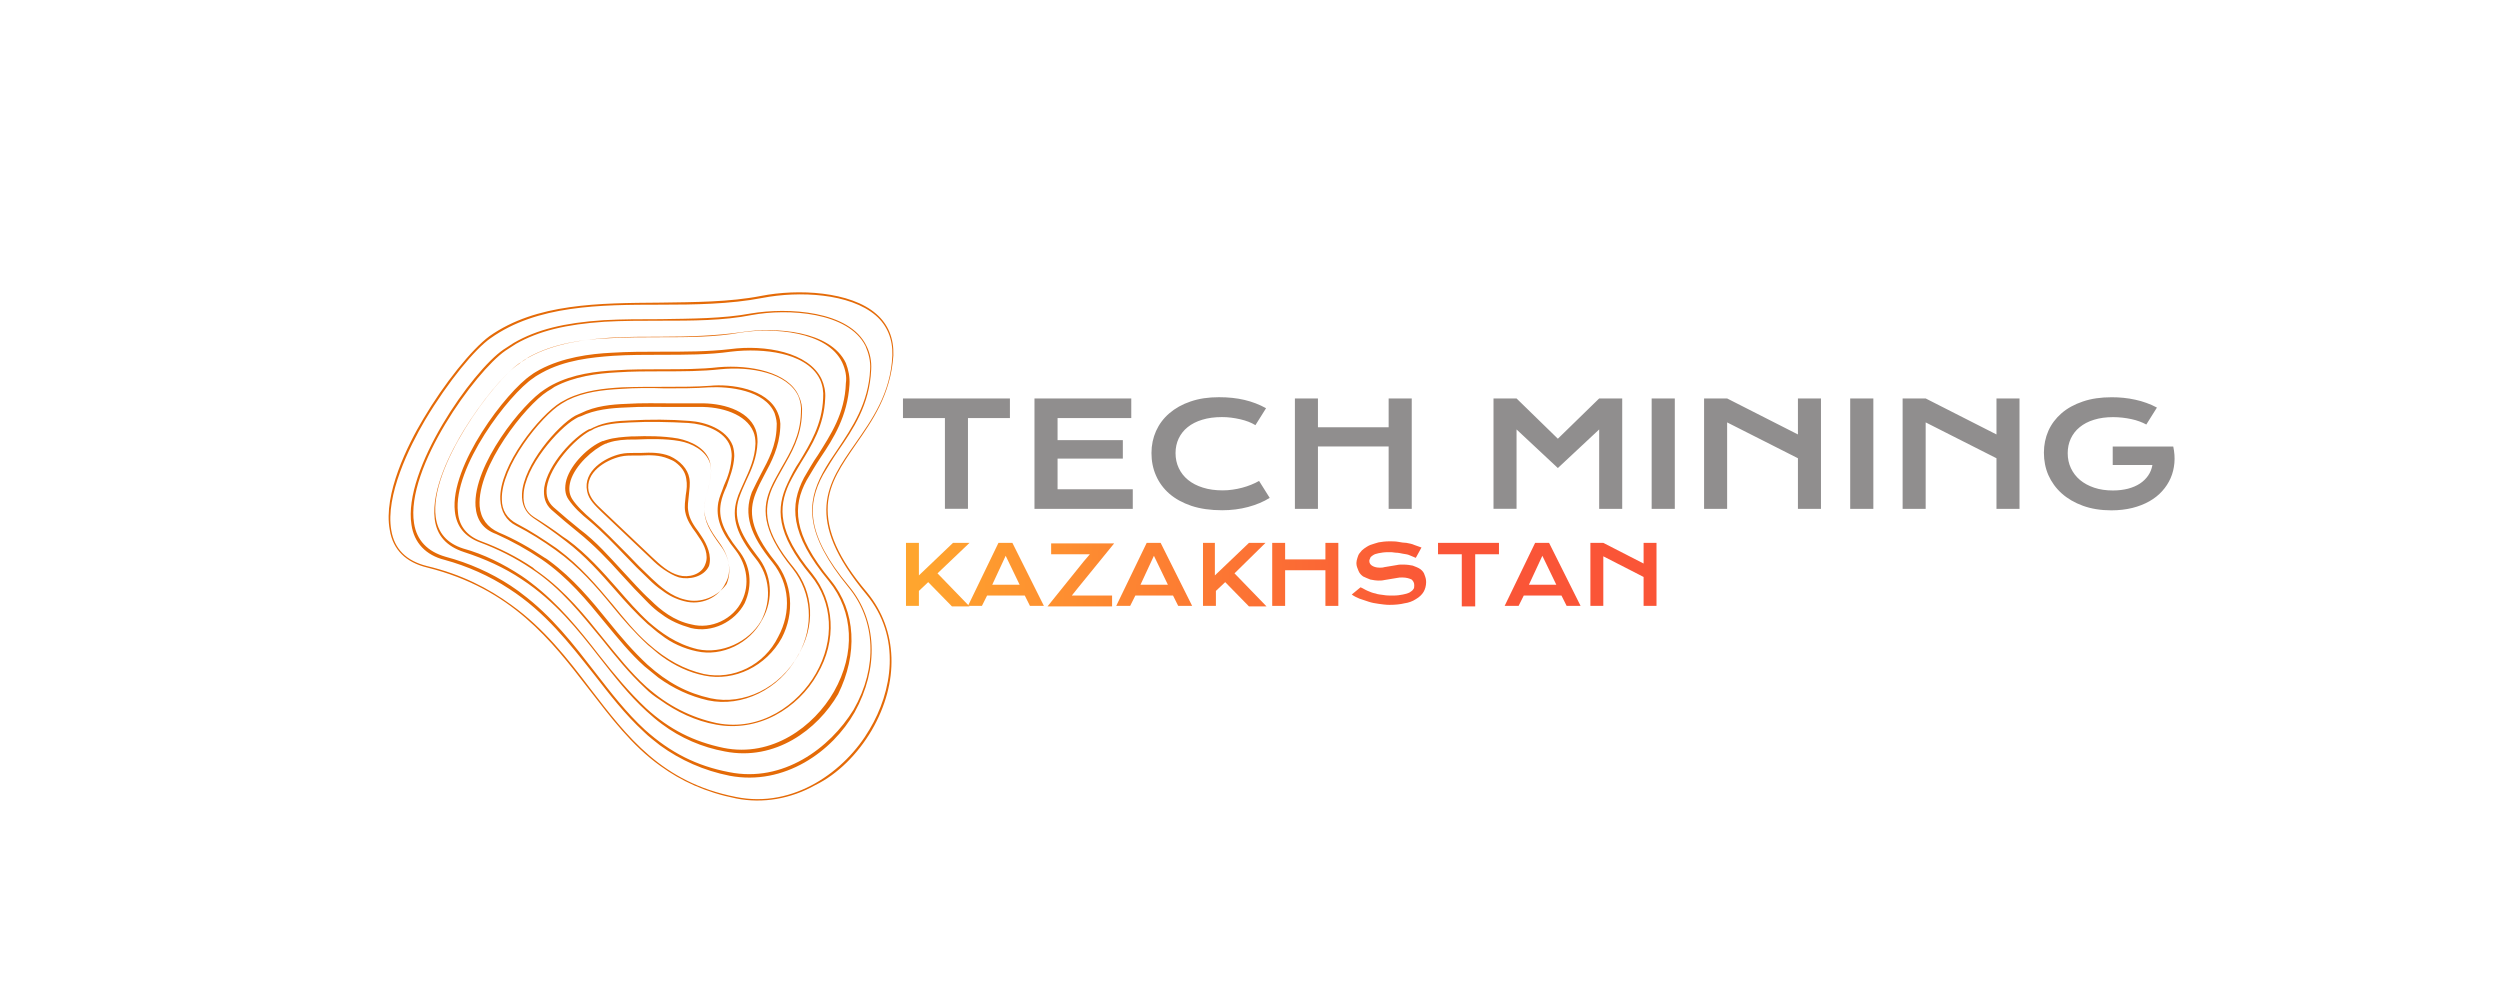 <?xml version="1.0" encoding="utf-8"?>
<!-- Generator: Adobe Illustrator 24.1.2, SVG Export Plug-In . SVG Version: 6.00 Build 0)  -->
<svg version="1.1" id="Слой_1" xmlns="http://www.w3.org/2000/svg" xmlns:xlink="http://www.w3.org/1999/xlink" x="0px" y="0px"
	 viewBox="0 0 484 192.9" style="enable-background:new 0 0 484 192.9;" xml:space="preserve">
<style type="text/css">
	.st0{clip-path:url(#SVGID_2_);}
	.st1{clip-path:url(#SVGID_4_);}
	.st2{fill:#E46A07;}
	.st3{fill:#908E8E;}
	.st4{fill:url(#path3372_1_);stroke:#FEBD59;stroke-width:1.02;stroke-opacity:0;}
	.st5{fill:url(#path3374_1_);stroke:#FEBD59;stroke-width:1.02;stroke-opacity:0;}
	.st6{fill:url(#path3376_1_);stroke:#FEBD59;stroke-width:1.02;stroke-opacity:0;}
	.st7{fill:url(#path3378_1_);stroke:#FEBD59;stroke-width:1.02;stroke-opacity:0;}
	.st8{fill:url(#path3380_1_);stroke:#FEBD59;stroke-width:1.02;stroke-opacity:0;}
	.st9{fill:url(#path3382_1_);stroke:#FEBD59;stroke-width:1.02;stroke-opacity:0;}
	.st10{fill:url(#path3384_1_);stroke:#FEBD59;stroke-width:1.02;stroke-opacity:0;}
	.st11{fill:url(#path3386_1_);stroke:#FEBD59;stroke-width:1.02;stroke-opacity:0;}
	.st12{fill:url(#path3388_1_);stroke:#FEBD59;stroke-width:1.02;stroke-opacity:0;}
	.st13{fill:url(#path3390_1_);stroke:#FEBD59;stroke-width:1.02;stroke-opacity:0;}
</style>
<g>
	<g>
		<g id="g37" transform="translate(-4.941,-39.412)">
			<g>
				<g>
					<defs>
						
							<rect id="SVGID_1_" x="91.8" y="82.2" transform="matrix(0.592 -0.806 0.806 0.592 -51.975 169.052)" width="98.4" height="107.2"/>
					</defs>
					<clipPath id="SVGID_2_">
						<use xlink:href="#SVGID_1_"  style="overflow:visible;"/>
					</clipPath>
					<g id="g35" class="st0">
						<g>
							<g>
								<defs>
									
										<rect id="SVGID_3_" x="91.8" y="82.2" transform="matrix(0.592 -0.806 0.806 0.592 -51.975 169.052)" width="98.4" height="107.2"/>
								</defs>
								<clipPath id="SVGID_4_">
									<use xlink:href="#SVGID_3_"  style="overflow:visible;"/>
								</clipPath>
								<g id="g33" class="st1">
									<path id="path31" class="st2" d="M173.7,180.8c5.4-9.3,5.1-19.4-0.9-26.7c-5.6-6.6-7.9-12-7.6-16.9
										c0.3-4.4,2.8-7.9,5.4-11.7c3.2-4.6,6.8-9.7,7.3-17.3c0.1-3.3-1-6-3.3-8c-5-4.4-15.2-4.9-22.3-3.5
										c-6.1,1.2-12.9,1.2-19.5,1.3c-11.9,0.1-24,0.1-33.1,6.5c-3.4,2.5-8.8,9.2-12.8,16c-3,5-7.8,14.6-6.5,21.5
										c0.6,3.8,3.1,6.3,7.3,7.3c16.3,4.1,23.9,14,31.3,23.6c4.2,5.4,8.2,10.8,13.8,14.8c4,2.9,8.7,5.1,14.7,6.3
										c5.1,1,10.5,0.1,15.3-2.6C167.1,189.3,171,185.4,173.7,180.8z M147.4,193.7c-14.3-2.8-21-11.6-28.2-21
										c-4.4-5.8-8.9-11.6-15.3-16.2c-4.4-3.2-9.6-5.9-16.3-7.5c-4-1-6.3-3.3-6.9-6.9c-1.2-6.7,3.5-16.2,6.5-21.3
										c4.6-7.7,9.8-13.9,12.7-15.9c9-6.4,21.1-6.5,32.9-6.5c6.6,0,13.5-0.1,19.7-1.3c7.2-1.4,17-0.9,22,3.4
										c2.2,1.9,3.3,4.6,3.2,7.7c-0.3,7.4-4,12.5-7.2,17.1c-5.4,7.7-10.1,14.4,2.1,29.1c7,8.4,5,19,0.7,26.2
										C168.6,188.7,158.6,196,147.4,193.7z M169.3,152.9c-8.4-10.1-8.1-15.9-5-21.6c0.9-1.5,1.8-3,2.9-4.6
										c2.9-4.2,6.1-8.9,6.4-15.7c0.1-1.6-0.2-3.2-0.9-4.6c-3.3-6.9-15.3-7.5-22.4-6.3c-5.4,1-11.5,1-17.5,1.1
										c-3.6,0-7.4,0-11,0.2c-7.6,0.5-12.9,1.8-17.4,4.4c-0.6,0.4-1.4,0.9-2,1.3c-6,4.1-19.5,23.2-17.8,33.9
										c0.5,3.5,2.8,5.9,6.4,6.8c4.4,1.2,8.7,3.1,12.5,5.6c7,4.5,11.7,10.6,16.3,16.4c3.2,4.1,6.1,7.9,9.8,11.3c1,1,2,1.7,3.1,2.6
										c4,2.9,8.5,4.9,13.5,5.9c10.6,2,19.9-4.7,24.2-12.3C175.1,168.8,174.8,159.5,169.3,152.9z M146.1,188.9
										c-6.3-1.2-11.4-3.8-16.3-8.2c-3.6-3.3-6.6-7.2-9.7-11.2c-4.1-5.3-8.3-10.8-14.2-15.2c-0.6-0.5-1.4-1-2.1-1.5
										c-3.8-2.5-8.1-4.4-12.6-5.6c-3.5-1-5.6-3.2-6.1-6.5c-1.7-10.6,11.9-29.4,17.7-33.4c0.6-0.4,1.4-0.9,2-1.3
										c4.4-2.5,9.7-3.8,17.2-4.3c3.5-0.2,7.3-0.2,10.9-0.2c6,0,12.1,0,17.6-1.1c7-1.3,18.7-0.6,22,6c0.6,1.4,1,2.9,0.9,4.5
										c-0.3,6.6-3.5,11.3-6.3,15.5c-1.1,1.6-2.1,3.1-2.9,4.6c-3.1,5.8-3.5,11.7,5,22.1c5.3,6.4,5.7,15.5,1,23.7
										C165.6,184.3,156.5,191,146.1,188.9z M165.8,151.8c-7.5-9.1-7.4-14.4-4.7-19.4c0.9-1.5,1.7-2.9,2.7-4.4
										c2.5-3.7,5.2-8,5.6-14.1c0.1-1.5-0.2-2.9-0.7-4.2c-3-6.3-13.7-7-20.1-6c-4.8,0.7-10.3,0.9-15.5,0.9c-3.3,0-6.8,0-10.1,0.2
										c-4.6,0.3-10.6,1-15.7,3.8c-0.6,0.3-1.2,0.7-1.8,1.2c-2.9,1.9-7.3,7.3-10.7,12.8c-2.5,4.1-6.4,11.5-5.7,17.3
										c0.4,3.2,2.3,5.3,5.7,6.4c4,1.3,7.8,3,11.2,5.3c6.4,4.2,10.8,9.7,15,15.1c2.9,3.7,5.7,7.3,9.1,10.4c1,0.9,1.9,1.7,3,2.5
										c3.6,2.7,7.8,4.5,12.2,5.3c9.7,1.9,17.9-4.2,21.9-11.1C171,166.1,170.7,157.8,165.8,151.8z M145,184.2
										c-5.7-1.2-10.4-3.5-15-7.7c-3.3-3.1-6.1-6.5-9.1-10.3c-3.8-4.9-7.8-9.9-13.2-14c-0.5-0.4-1.2-0.9-1.8-1.3
										c-3.5-2.3-7.3-4.2-11.3-5.3c-3.1-1-4.9-3-5.3-6.1c-1.3-9.5,11-26.1,16.1-29.7c0.6-0.4,1.2-0.7,1.8-1.2
										c5-2.8,10.9-3.5,15.5-3.7c3.3-0.2,6.8-0.2,10.1-0.2c5.2,0,10.7,0,15.5-0.9c6.3-1,16.8-0.3,19.7,5.8c0.6,1.3,0.9,2.7,0.7,4
										c-0.2,5.9-2.9,9.9-5.4,13.9c-1,1.4-1.8,2.9-2.7,4.4c-2.7,5.2-2.9,10.7,4.8,20c4.8,5.9,5.2,14,1,21.4
										C162.5,180.1,154.4,186.1,145,184.2L145,184.2z M162.2,150.5c-6.7-8.1-6.6-12.8-4.5-17.4c0.7-1.4,1.5-2.8,2.3-4.1
										c2.1-3.4,4.5-7.2,4.7-12.5c0.1-1.3-0.2-2.6-0.7-3.7c-2.5-5.2-10.9-6.7-17.7-5.8c-4.2,0.5-8.8,0.5-13.4,0.5
										c-3.1,0-6.4,0-9.5,0.2c-4.2,0.2-9.5,0.9-14,3.3c-0.5,0.3-1.1,0.6-1.6,1c-4.8,3.2-15.8,17.6-14.8,26.4
										c0.3,2.9,1.9,4.9,4.8,6c3.5,1.3,6.9,3,10,5.1c5.8,3.8,9.7,8.9,13.7,13.7c2.7,3.4,5.2,6.5,8.3,9.4c0.9,0.9,1.8,1.6,2.9,2.3
										c3.2,2.3,6.9,4.1,10.9,4.8c3.8,0.7,7.8,0.1,11.4-1.8c3.4-1.8,6.3-4.6,8.2-8C167,163.4,166.5,155.9,162.2,150.5z
										 M143.7,179.4c-5-1.1-9.4-3.3-13.6-7c-3.1-2.8-5.6-6-8.3-9.3c-3.6-4.5-7.3-9.1-12.4-12.8c-0.4-0.3-0.9-0.6-1.3-1
										c-3.1-2.1-6.5-3.8-10-5.1c-2.7-1-4.3-2.9-4.5-5.6c-1-8.7,9.9-22.9,14.6-26c0.5-0.4,1.1-0.7,1.6-1c4.5-2.5,9.7-3,13.8-3.3
										c3.1-0.2,6.3-0.2,9.4-0.2c4.5,0,9.2,0,13.4-0.6c3.3-0.4,6.9-0.3,9.9,0.4c2.6,0.6,6,2,7.4,5c0.5,1.1,0.7,2.3,0.6,3.6
										c-0.2,5.1-2.5,8.8-4.6,12.3c-0.9,1.3-1.6,2.7-2.3,4.2c-2.2,4.7-2.3,9.6,4.5,17.8c4.3,5.2,4.7,12.5,1,19
										C159.5,175.8,152.2,181.1,143.7,179.4L143.7,179.4z M158.6,149.3c-5.8-7-5.9-11.2-4.2-15.3c0.6-1.3,1.3-2.6,2-3.8
										c1.7-3,3.7-6.3,3.8-10.8c0.1-1.2-0.1-2.2-0.6-3.3c-2-4.7-9.5-6.1-15.5-5.6c-3.5,0.4-7.2,0.4-11,0.4c-2.9,0-6,0-8.9,0.2
										c-3.8,0.2-8.3,0.7-12.3,2.8c-0.4,0.2-0.9,0.5-1.5,0.9c-4.3,2.7-13.9,14.7-13.4,22.6c0.2,2.7,1.5,4.5,4,5.4
										c3.1,1.4,6,3,8.8,4.9c5.1,3.5,8.8,8,12.3,12.3c2.5,3,4.8,5.9,7.6,8.4c0.9,0.7,1.8,1.5,2.7,2.2c2.9,2.1,6.1,3.6,9.6,4.4
										c6.6,1.4,13.8-2.1,17.3-8.5C162.9,160.7,162.5,154.1,158.6,149.3z M142.5,174.6c-4.5-1-8.3-3-12.2-6.5
										c-2.8-2.6-5.1-5.3-7.6-8.4c-3.3-4.1-6.8-8.3-11.4-11.7c-0.3-0.2-0.5-0.4-0.9-0.6c-2.8-1.9-5.8-3.6-8.9-4.9
										c-2.2-1-3.5-2.7-3.7-5.1c-0.5-7.7,8.9-19.5,13.1-22.2c0.5-0.3,1-0.6,1.4-0.9c3.8-2,8.2-2.6,12.1-2.8c2.9-0.2,6-0.2,8.9-0.2
										c3.7,0,7.6,0,11.1-0.4c5.9-0.6,13,0.7,15.1,5.2c0.4,1,0.6,2,0.5,3.2c-0.1,4.4-2,7.6-3.8,10.7c-0.7,1.3-1.5,2.6-2,3.8
										c-1.6,3.6-2.1,8,4.2,15.7c3.7,4.7,4.2,11.1,1.1,16.7C155.9,172.6,148.9,176,142.5,174.6L142.5,174.6z M155,148.1
										c-4.9-6.1-5.1-9.7-3.8-13.1c0.5-1.3,1.1-2.5,1.7-3.6c1.4-2.6,2.9-5.4,3.1-9.2c0.1-1-0.1-2-0.5-2.9c-2-4.7-9.2-5.6-13.1-5.2
										c-2.7,0.2-5.6,0.2-8.5,0.2c-2.8,0-5.8,0-8.5,0.1c-3.5,0.2-7.3,0.6-10.6,2.2c-0.4,0.2-0.9,0.5-1.3,0.7
										c-4.1,2.5-12,12.3-11.7,18.8c0.1,2.3,1.1,4.1,3.1,5.1c2.7,1.4,5.1,2.9,7.6,4.7c4.5,3.2,7.8,7,11,10.9
										c2.2,2.7,4.4,5.2,6.9,7.5c0.9,0.7,1.7,1.5,2.7,2.2c2.5,1.8,5.2,3.1,8.2,3.7c5.8,1.2,12-1.8,15-7.3
										C158.8,158.1,158.4,152.3,155,148.1z M141.2,169.9c-3.8-0.9-7.2-2.7-10.8-5.9c-2.5-2.2-4.6-4.8-6.8-7.5
										c-3.1-3.7-6.3-7.5-10.6-10.7l-0.4-0.3c-2.5-1.7-4.9-3.3-7.6-4.7c-1.9-1-2.9-2.6-2.9-4.7c-0.2-6.4,7.6-16.1,11.5-18.5
										c0.3-0.2,0.7-0.4,1.2-0.7c3.2-1.6,6.8-2,10.4-2.2c2.8-0.2,5.8-0.2,8.5-0.1c3,0,5.8,0,8.5-0.2c3.8-0.2,10.8,0.5,12.7,5
										c0.3,0.9,0.5,1.8,0.4,2.7c-0.1,3.6-1.6,6.4-3,9c-0.6,1.2-1.3,2.5-1.8,3.6c-1.6,4.3-0.4,8.2,4,13.6
										c3.3,4.1,3.7,9.6,1.1,14.4C152.9,168.2,146.9,171.1,141.2,169.9z M151.5,147c-3.5-4.5-4.6-7.6-3.5-11.1
										c0.4-1.2,0.9-2.3,1.4-3.4c1-2.1,2.1-4.5,2.2-7.5c0-0.9-0.1-1.7-0.4-2.5c-1.5-3.8-6.7-5.1-10.8-5c-1.6,0-3.3,0-5,0
										c-3,0-6.2-0.1-9.2,0.1c-2.8,0.1-6,0.4-8.8,1.8c-0.3,0.1-0.6,0.3-1.1,0.5c-3.4,1.9-10,9.5-10.3,15.1c-0.1,2,0.6,3.6,2.2,4.7
										c1.8,1.2,4,2.7,6.3,4.5c3.7,2.8,6.7,6.2,9.6,9.5c1.9,2.2,4,4.5,6.2,6.5c0.9,0.7,1.7,1.5,2.6,2.1c2,1.6,4.5,2.7,6.9,3.2
										c4.9,1.1,10.3-1.5,12.7-6.1C154.8,155.4,154.4,150.5,151.5,147L151.5,147z M140,165.1c-4.2-1-7.2-3.3-9.4-5.2
										c-2.2-2-4.1-4.2-6.1-6.5c-2.9-3.3-5.9-6.7-9.7-9.5l-0.9-0.6c-2-1.5-4-2.8-5.6-3.8c-1.5-1-2.1-2.3-2-4.3
										c0.2-5.4,6.7-12.8,10-14.7c0.3-0.2,0.7-0.4,1.1-0.5c2.7-1.3,5.9-1.6,8.7-1.7c3-0.2,6.2-0.1,9.2-0.1c1.7,0,3.4,0,5,0
										c4.3-0.1,9.1,1.4,10.5,4.8c0.3,0.7,0.4,1.5,0.4,2.3c-0.1,2.9-1.2,5.2-2.2,7.4c-0.5,1.2-1.1,2.3-1.4,3.4
										c-1.1,3.6,0,6.9,3.6,11.4c2.8,3.4,3.2,8.1,1.1,12.1C149.9,163.7,144.7,166.1,140,165.1z M147.8,145.8
										c-2.9-3.7-3.8-6.2-3.3-9c0.2-1.1,0.6-2.1,1.1-3.2c0.6-1.8,1.4-3.6,1.5-5.9c0-0.6-0.1-1.4-0.3-2c-1.2-3.2-5.3-4.6-8.4-4.8
										c-3.7-0.3-7.6-0.3-11.4-0.1c-2.6,0.1-4.9,0.3-7,1.3c-0.3,0.1-0.5,0.3-0.9,0.4h-0.1c-3,1.5-8,6.8-8.7,11.3
										c-0.2,1.8,0.2,3.2,1.4,4.3c1.7,1.5,3.6,3.1,5.1,4.3c3.1,2.5,5.8,5.3,8.3,8.1c1.7,1.9,3.5,3.8,5.4,5.7
										c0.7,0.7,1.6,1.5,2.5,2.1c1.7,1.3,3.6,2.1,5.7,2.7c4.1,1,8.5-1.2,10.4-4.8C150.7,152.7,150.3,148.8,147.8,145.8
										L147.8,145.8z M138.8,160.3c-3.4-0.7-6-2.8-7.9-4.7c-1.9-1.7-3.6-3.7-5.4-5.6c-2.6-2.8-5.1-5.7-8.3-8.1
										c-1.5-1.2-3.4-2.8-5.1-4.3c-1.1-1-1.5-2.2-1.3-3.8c0.6-4.2,5.4-9.4,8.4-11h0.1c0.2-0.1,0.5-0.3,0.7-0.4
										c2-0.9,4.4-1.1,6.9-1.2c3.7-0.2,7.6-0.1,11.3,0.1c3.1,0.2,7,1.5,8.1,4.5c0.2,0.6,0.3,1.3,0.3,1.9c-0.1,2.1-0.7,4-1.5,5.7
										c-0.4,1.2-0.9,2.2-1.1,3.3c-0.5,2.9,0.4,5.6,3.4,9.3c2.2,2.9,2.7,6.6,1.2,9.7C146.9,159.3,142.6,161.3,138.8,160.3z
										 M144.3,144.6c-1.9-2.6-3.1-4.6-3-6.9c0-1,0.3-2,0.6-3.1c0.3-1.3,0.7-2.6,0.7-4.1c0-0.5-0.1-1.1-0.2-1.6
										c-0.7-2.7-3.7-4.1-6.2-4.6c-2.9-0.5-6.1-0.5-8.5-0.4h-0.5c-1.6,0.1-3.3,0.2-4.9,0.7c-0.2,0.1-0.4,0.1-0.6,0.2h-0.1
										c-2.7,1.1-6.1,4.4-7,7.5c-0.4,1.5-0.3,2.8,0.4,3.8c1,1.5,2.5,2.9,4,4.1c2.5,2.1,4.8,4.5,6.9,6.7c1.5,1.6,3.1,3.2,4.7,4.7
										c0.7,0.7,1.6,1.5,2.5,2.1c1.3,1,2.7,1.7,4.3,2.1c3.3,0.9,6.7-0.7,8-3.5C146.7,150.1,146.1,147.1,144.3,144.6L144.3,144.6z
										 M137.6,155.5c-2.7-0.6-4.8-2.5-6.5-4.1c-1.6-1.5-3.2-3.1-4.7-4.7c-2.2-2.2-4.5-4.6-6.9-6.7c-1.4-1.2-2.9-2.6-3.8-4
										c-0.6-1-0.7-2.1-0.3-3.5c0.9-3,4.3-6.1,6.8-7.2h0.1c0.2-0.1,0.4-0.2,0.5-0.2c1.5-0.5,3.1-0.6,4.8-0.6h0.5
										c2.5-0.1,5.6-0.2,8.4,0.3c2.3,0.4,5.1,1.8,5.9,4.3c0.1,0.4,0.2,1,0.2,1.5c0,1.4-0.4,2.7-0.7,4c-0.3,1.1-0.6,2.1-0.6,3.2
										c-0.1,2.5,1.1,4.5,3.1,7.2c1.8,2.3,2.2,5.2,1.2,7.5C143.9,154.9,140.6,156.3,137.6,155.5L137.6,155.5z M140.8,143.3
										c-0.2-0.3-0.4-0.6-0.6-0.9c-0.9-1.2-1.8-2.5-2-4c-0.2-1,0-2,0.1-3.1s0.3-2.2,0.1-3.3c-0.3-1.8-1.8-3.4-3.8-4.3
										c-1.8-0.7-3.6-0.7-5.6-0.6h-0.2c-0.3,0-0.6,0-1,0c-0.9,0-1.8,0-2.7,0.2c-3.1,0.7-7.3,3.3-6.5,7.2c0.3,1.7,1.7,2.9,2.8,4
										l9.6,9.1c0.7,0.7,1.6,1.5,2.5,2.1c0.9,0.6,1.9,1.2,2.9,1.5c2,0.5,4.8-0.1,5.8-2.2C142.8,147,141.8,144.8,140.8,143.3z
										 M136.4,150.8c-2-0.5-3.7-2.1-5.2-3.5l-9.6-9.1c-1.3-1.2-2.3-2.2-2.7-3.7c-0.7-3.6,3.2-6,6.2-6.7c0.9-0.2,1.7-0.2,2.6-0.2
										c0.3,0,0.6,0,1.1,0h0.2c1.9-0.1,3.6-0.1,5.3,0.6c0.5,0.2,1,0.4,1.4,0.7c1.2,0.9,1.9,1.9,2.1,3.2c0.2,1.1,0.1,2-0.1,3.2
										c-0.1,1.1-0.3,2.1-0.1,3.2c0.3,1.6,1.2,2.9,2.1,4.1c0.2,0.3,0.4,0.6,0.6,0.9c1,1.4,1.9,3.4,1.2,5.1
										C140.8,150.7,138.2,151.3,136.4,150.8L136.4,150.8z"/>
								</g>
							</g>
						</g>
					</g>
				</g>
			</g>
		</g>
	</g>
	<g id="g410" transform="matrix(0.104,0,0,0.101,40.946,8.602)">
		<path id="text-0" class="st3" d="M1365.3,890.2v-174h-78.1v-37.6h199.1v37.6h-78.1v173.9h-42.9V890.2z M1532,890.2V678.6h180.2
			v37.6h-137.2v42.3h121.5v35.4h-121.5v58.8H1715v37.5C1715,890.2,1532,890.2,1532,890.2z M1749.8,783.2L1749.8,783.2
			c0-15.1,2.9-29.2,8.5-42.2c5.7-13,13.9-24.4,24.8-34c10.9-9.6,23.9-17.2,39.5-22.6c15.6-5.6,33.2-8.2,52.9-8.2l0,0
			c17.2,0,33,1.7,47.4,5.2c14.4,3.5,27.8,8.8,40.2,15.9l0,0l-19.8,32.5c-3.7-2.3-8-4.6-12.8-6.5c-4.8-1.9-9.9-3.5-15.4-4.8
			c-5.4-1.3-11.1-2.3-16.9-3.1s-11.5-1.1-17.2-1.1l0,0c-13.7,0-26,1.7-36.7,5.1c-10.7,3.3-19.8,8.1-27.1,14.2
			c-7.4,6.1-12.9,13.4-16.8,21.8c-3.8,8.4-5.8,17.7-5.8,27.9l0,0c0,10.5,2,20.1,6,28.8s9.7,16.3,17.2,22.6
			c7.6,6.4,16.8,11.3,27.7,14.8c10.9,3.6,23.2,5.3,36.8,5.3l0,0c6.2,0,12.4-0.4,18.6-1.4c6.1-0.9,12.1-2.1,17.8-3.7
			c5.8-1.6,11.2-3.4,16.6-5.7c5.3-2.2,10.3-4.6,14.8-7.3l0,0l19.8,32.5c-11.5,7.4-24.9,13.2-40.1,17.4c-15.2,4.2-31.3,6.3-48.4,6.3
			l0,0c-21.7,0-40.8-2.8-57.2-8.4c-16.4-5.7-30.1-13.5-41.1-23.3c-11-9.9-19.3-21.6-24.9-34.9C1752.5,813,1749.8,798.6,1749.8,783.2
			z M2016.8,890.2V678.6h42.9v55.2h131.6v-55.2h43v211.6h-43V770.6h-131.6v119.6L2016.8,890.2z M2386.5,890.2V678.6h42.9l76.9,77.2
			l76.9-77.2h42.9v211.6h-42.9V738l-76.9,74l-76.9-74v152.1h-42.9V890.2z M2680.9,890.2V678.6h43.1v211.6L2680.9,890.2z
			 M2778.5,890.2V678.6h42.9l131.8,69v-69h42.9v211.6h-42.9v-97l-131.8-68.7v165.7L2778.5,890.2z M3050.5,890.2V678.6h43.1v211.6
			L3050.5,890.2z M3148.1,890.2V678.6h42.9l131.8,69v-69h42.9v211.6h-42.9v-97l-131.8-68.7v165.7L3148.1,890.2z M3411.1,782.5
			L3411.1,782.5c0-14.8,2.8-28.8,8.3-41.8c5.6-12.9,13.8-24.1,24.5-33.7c10.7-9.5,23.9-17.1,39.6-22.5c15.7-5.6,33.6-8.2,53.8-8.2
			l0,0c7.3,0,14.6,0.3,22,1.1c7.4,0.7,14.6,2,21.8,3.6c7.2,1.6,14.2,3.6,21,6.2c6.8,2.5,13.2,5.4,19.4,8.9l0,0l-19.8,32.5
			c-3.7-2.1-7.9-4.2-12.6-5.9c-4.7-1.8-9.7-3.3-15.2-4.5c-5.3-1.2-10.9-2.1-16.7-2.8c-5.8-0.6-11.4-1-17.2-1l0,0
			c-13.4,0-25.3,1.7-35.8,5.1c-10.5,3.3-19.3,8.1-26.5,14.2c-7.3,6.1-12.7,13.4-16.6,21.9c-3.8,8.5-5.7,17.8-5.7,27.9l0,0
			c0,10.5,2,20.1,6,28.8s9.6,16.3,16.9,22.6c7.3,6.3,16.1,11.2,26.5,14.8c10.4,3.6,22,5.3,34.8,5.3l0,0c10.3,0,19.5-1.2,28-3.4
			c8.5-2.3,15.9-5.6,22.2-9.8c6.3-4.3,11.4-9.4,15.4-15.4c4-6,6.6-12.7,7.9-20.2l0,0h-73.9v-35.4h112.5v0.2l0.2-0.2
			c2.2,10.8,3,21.4,2.1,31.6s-3.2,19.9-7,28.9s-9.1,17.4-15.8,25c-6.6,7.6-14.6,14.1-23.9,19.5s-19.9,9.7-31.6,12.7
			c-11.9,3-24.8,4.6-38.9,4.6l0,0c-19.7,0-37.3-2.9-52.9-8.7s-28.7-13.7-39.6-23.7c-10.8-10-19.1-21.8-24.9-35.2
			C3413.8,812.3,3411.1,797.7,3411.1,782.5z"/>
	</g>
	<linearGradient id="path3372_1_" gradientUnits="userSpaceOnUse" x1="177.459" y1="111.075" x2="279.126" y2="115.408">
		<stop  offset="0" style="stop-color:#FFA52E"/>
		<stop  offset="1" style="stop-color:#FA5537"/>
	</linearGradient>
	<path id="path3372" class="st4" d="M175.4,105.1h2.5v6.3l6.6-6.3h3.2l-6.2,5.9l6.2,6.4h-3.4l-4.6-4.7l-1.8,1.7v2.9h-2.5V105.1
		L175.4,105.1z"/>
	<linearGradient id="path3374_1_" gradientUnits="userSpaceOnUse" x1="177.478" y1="110.645" x2="279.144" y2="114.978">
		<stop  offset="0" style="stop-color:#FFA52E"/>
		<stop  offset="1" style="stop-color:#FA5537"/>
	</linearGradient>
	<path id="path3374" class="st5" d="M193.3,105.1h2.7l6.1,12.2h-2.7l-1-2h-7.3l-1,2h-2.7L193.3,105.1z M197.4,113.2l-2.7-5.6
		l-2.6,5.6H197.4z"/>
	<linearGradient id="path3376_1_" gradientUnits="userSpaceOnUse" x1="177.51" y1="109.897" x2="279.176" y2="114.23">
		<stop  offset="0" style="stop-color:#FFA52E"/>
		<stop  offset="1" style="stop-color:#FA5537"/>
	</linearGradient>
	<path id="path3376" class="st6" d="M209.8,108.7l1.2-1.4h-7.5v-2.1h12.2l-7,8.6l-1.2,1.5h7.8v2.1h-12.5L209.8,108.7z"/>
	<linearGradient id="path3378_1_" gradientUnits="userSpaceOnUse" x1="177.53" y1="109.424" x2="279.196" y2="113.757">
		<stop  offset="0" style="stop-color:#FFA52E"/>
		<stop  offset="1" style="stop-color:#FA5537"/>
	</linearGradient>
	<path id="path3378" class="st7" d="M222,105.1h2.7l6.1,12.2h-2.7l-1-2h-7.3l-1,2h-2.7L222,105.1z M226.1,113.2l-2.7-5.6l-2.6,5.6
		H226.1z"/>
	<linearGradient id="path3380_1_" gradientUnits="userSpaceOnUse" x1="177.563" y1="108.637" x2="279.23" y2="112.97">
		<stop  offset="0" style="stop-color:#FFA52E"/>
		<stop  offset="1" style="stop-color:#FA5537"/>
	</linearGradient>
	<path id="path3380" class="st8" d="M232.7,105.1h2.5v6.3l6.6-6.3h3.2L239,111l6.2,6.4h-3.4l-4.6-4.7l-1.8,1.7v2.9h-2.5V105.1z"/>
	<linearGradient id="path3382_1_" gradientUnits="userSpaceOnUse" x1="177.588" y1="108.048" x2="279.255" y2="112.381">
		<stop  offset="0" style="stop-color:#FFA52E"/>
		<stop  offset="1" style="stop-color:#FA5537"/>
	</linearGradient>
	<path id="path3382" class="st9" d="M246.3,105.1h2.5v3.2h7.8v-3.2h2.5v12.2h-2.5v-6.9h-7.8v6.9h-2.5V105.1z"/>
	<linearGradient id="path3384_1_" gradientUnits="userSpaceOnUse" x1="177.62" y1="107.306" x2="279.287" y2="111.639">
		<stop  offset="0" style="stop-color:#FFA52E"/>
		<stop  offset="1" style="stop-color:#FA5537"/>
	</linearGradient>
	<path id="path3384" class="st10" d="M263.4,113.7c0.5,0.2,0.9,0.5,1.4,0.7c0.5,0.2,0.9,0.4,1.5,0.5c0.5,0.2,1,0.2,1.6,0.3
		c0.5,0.1,1.2,0.1,1.8,0.1c0.8,0,1.4-0.1,1.9-0.2c0.5-0.1,0.9-0.2,1.3-0.4c0.3-0.2,0.6-0.4,0.7-0.6c0.2-0.2,0.2-0.5,0.2-0.8
		c0-0.5-0.2-0.8-0.5-1.1c-0.4-0.2-1-0.4-1.8-0.4c-0.4,0-0.7,0-1.1,0.1c-0.4,0.1-0.8,0.1-1.2,0.2c-0.4,0.1-0.8,0.1-1.2,0.2
		c-0.4,0.1-0.8,0.1-1.1,0.1c-0.5,0-1.1-0.1-1.6-0.2c-0.5-0.2-1-0.4-1.4-0.6c-0.4-0.3-0.7-0.6-0.9-1.1c-0.2-0.5-0.4-0.9-0.4-1.5
		c0-0.3,0.1-0.7,0.2-1c0.1-0.3,0.2-0.7,0.5-1c0.2-0.3,0.5-0.6,0.8-0.8s0.7-0.5,1.2-0.7c0.5-0.2,1-0.3,1.6-0.5
		c0.6-0.1,1.3-0.2,2.1-0.2c0.5,0,1.2,0,1.7,0.1c0.5,0.1,1.2,0.2,1.6,0.2c0.5,0.1,1.1,0.2,1.5,0.4c0.5,0.2,0.9,0.3,1.4,0.5l-1.1,2
		c-0.4-0.2-0.8-0.3-1.2-0.5c-0.4-0.2-0.8-0.2-1.3-0.3c-0.5-0.1-0.9-0.2-1.4-0.2c-0.5-0.1-0.9-0.1-1.5-0.1c-0.7,0-1.3,0.1-1.8,0.2
		c-0.5,0.1-0.8,0.2-1.1,0.4c-0.2,0.2-0.5,0.3-0.5,0.5c-0.1,0.2-0.2,0.4-0.2,0.6c0,0.4,0.2,0.7,0.5,0.9c0.3,0.2,0.8,0.4,1.5,0.4
		c0.3,0,0.6,0,0.9-0.1c0.4-0.1,0.8-0.1,1.2-0.2c0.4-0.1,0.8-0.1,1.2-0.2c0.4-0.1,0.8-0.1,1.2-0.1c0.8,0,1.4,0.1,1.9,0.2
		c0.5,0.2,1.1,0.4,1.5,0.7c0.4,0.3,0.7,0.7,0.8,1.1c0.2,0.5,0.3,0.9,0.3,1.4c0,0.7-0.2,1.4-0.5,1.9c-0.3,0.5-0.8,1-1.5,1.4
		c-0.6,0.4-1.4,0.7-2.2,0.8c-0.8,0.2-1.8,0.3-2.9,0.3c-0.7,0-1.4-0.1-2.1-0.2c-0.7-0.1-1.3-0.2-1.9-0.4c-0.6-0.2-1.2-0.4-1.8-0.6
		c-0.5-0.2-1.1-0.5-1.5-0.8L263.4,113.7z"/>
	<linearGradient id="path3386_1_" gradientUnits="userSpaceOnUse" x1="177.65" y1="106.608" x2="279.316" y2="110.942">
		<stop  offset="0" style="stop-color:#FFA52E"/>
		<stop  offset="1" style="stop-color:#FA5537"/>
	</linearGradient>
	<path id="path3386" class="st11" d="M283,107.3h-4.6v-2.2h11.8v2.2h-4.6v10.1H283V107.3z"/>
	<linearGradient id="path3388_1_" gradientUnits="userSpaceOnUse" x1="177.666" y1="106.227" x2="279.333" y2="110.56">
		<stop  offset="0" style="stop-color:#FFA52E"/>
		<stop  offset="1" style="stop-color:#FA5537"/>
	</linearGradient>
	<path id="path3388" class="st12" d="M297.2,105.1h2.7l6.1,12.2h-2.7l-1-2h-7.3l-1,2h-2.7L297.2,105.1z M301.3,113.2l-2.7-5.6
		l-2.6,5.6H301.3z"/>
	<linearGradient id="path3390_1_" gradientUnits="userSpaceOnUse" x1="177.7" y1="105.429" x2="279.367" y2="109.762">
		<stop  offset="0" style="stop-color:#FFA52E"/>
		<stop  offset="1" style="stop-color:#FA5537"/>
	</linearGradient>
	<path id="path3390" class="st13" d="M307.9,105.1h2.5l7.8,4v-4h2.5v12.2h-2.5v-5.6l-7.8-4v9.6h-2.5V105.1z"/>
</g>
</svg>
